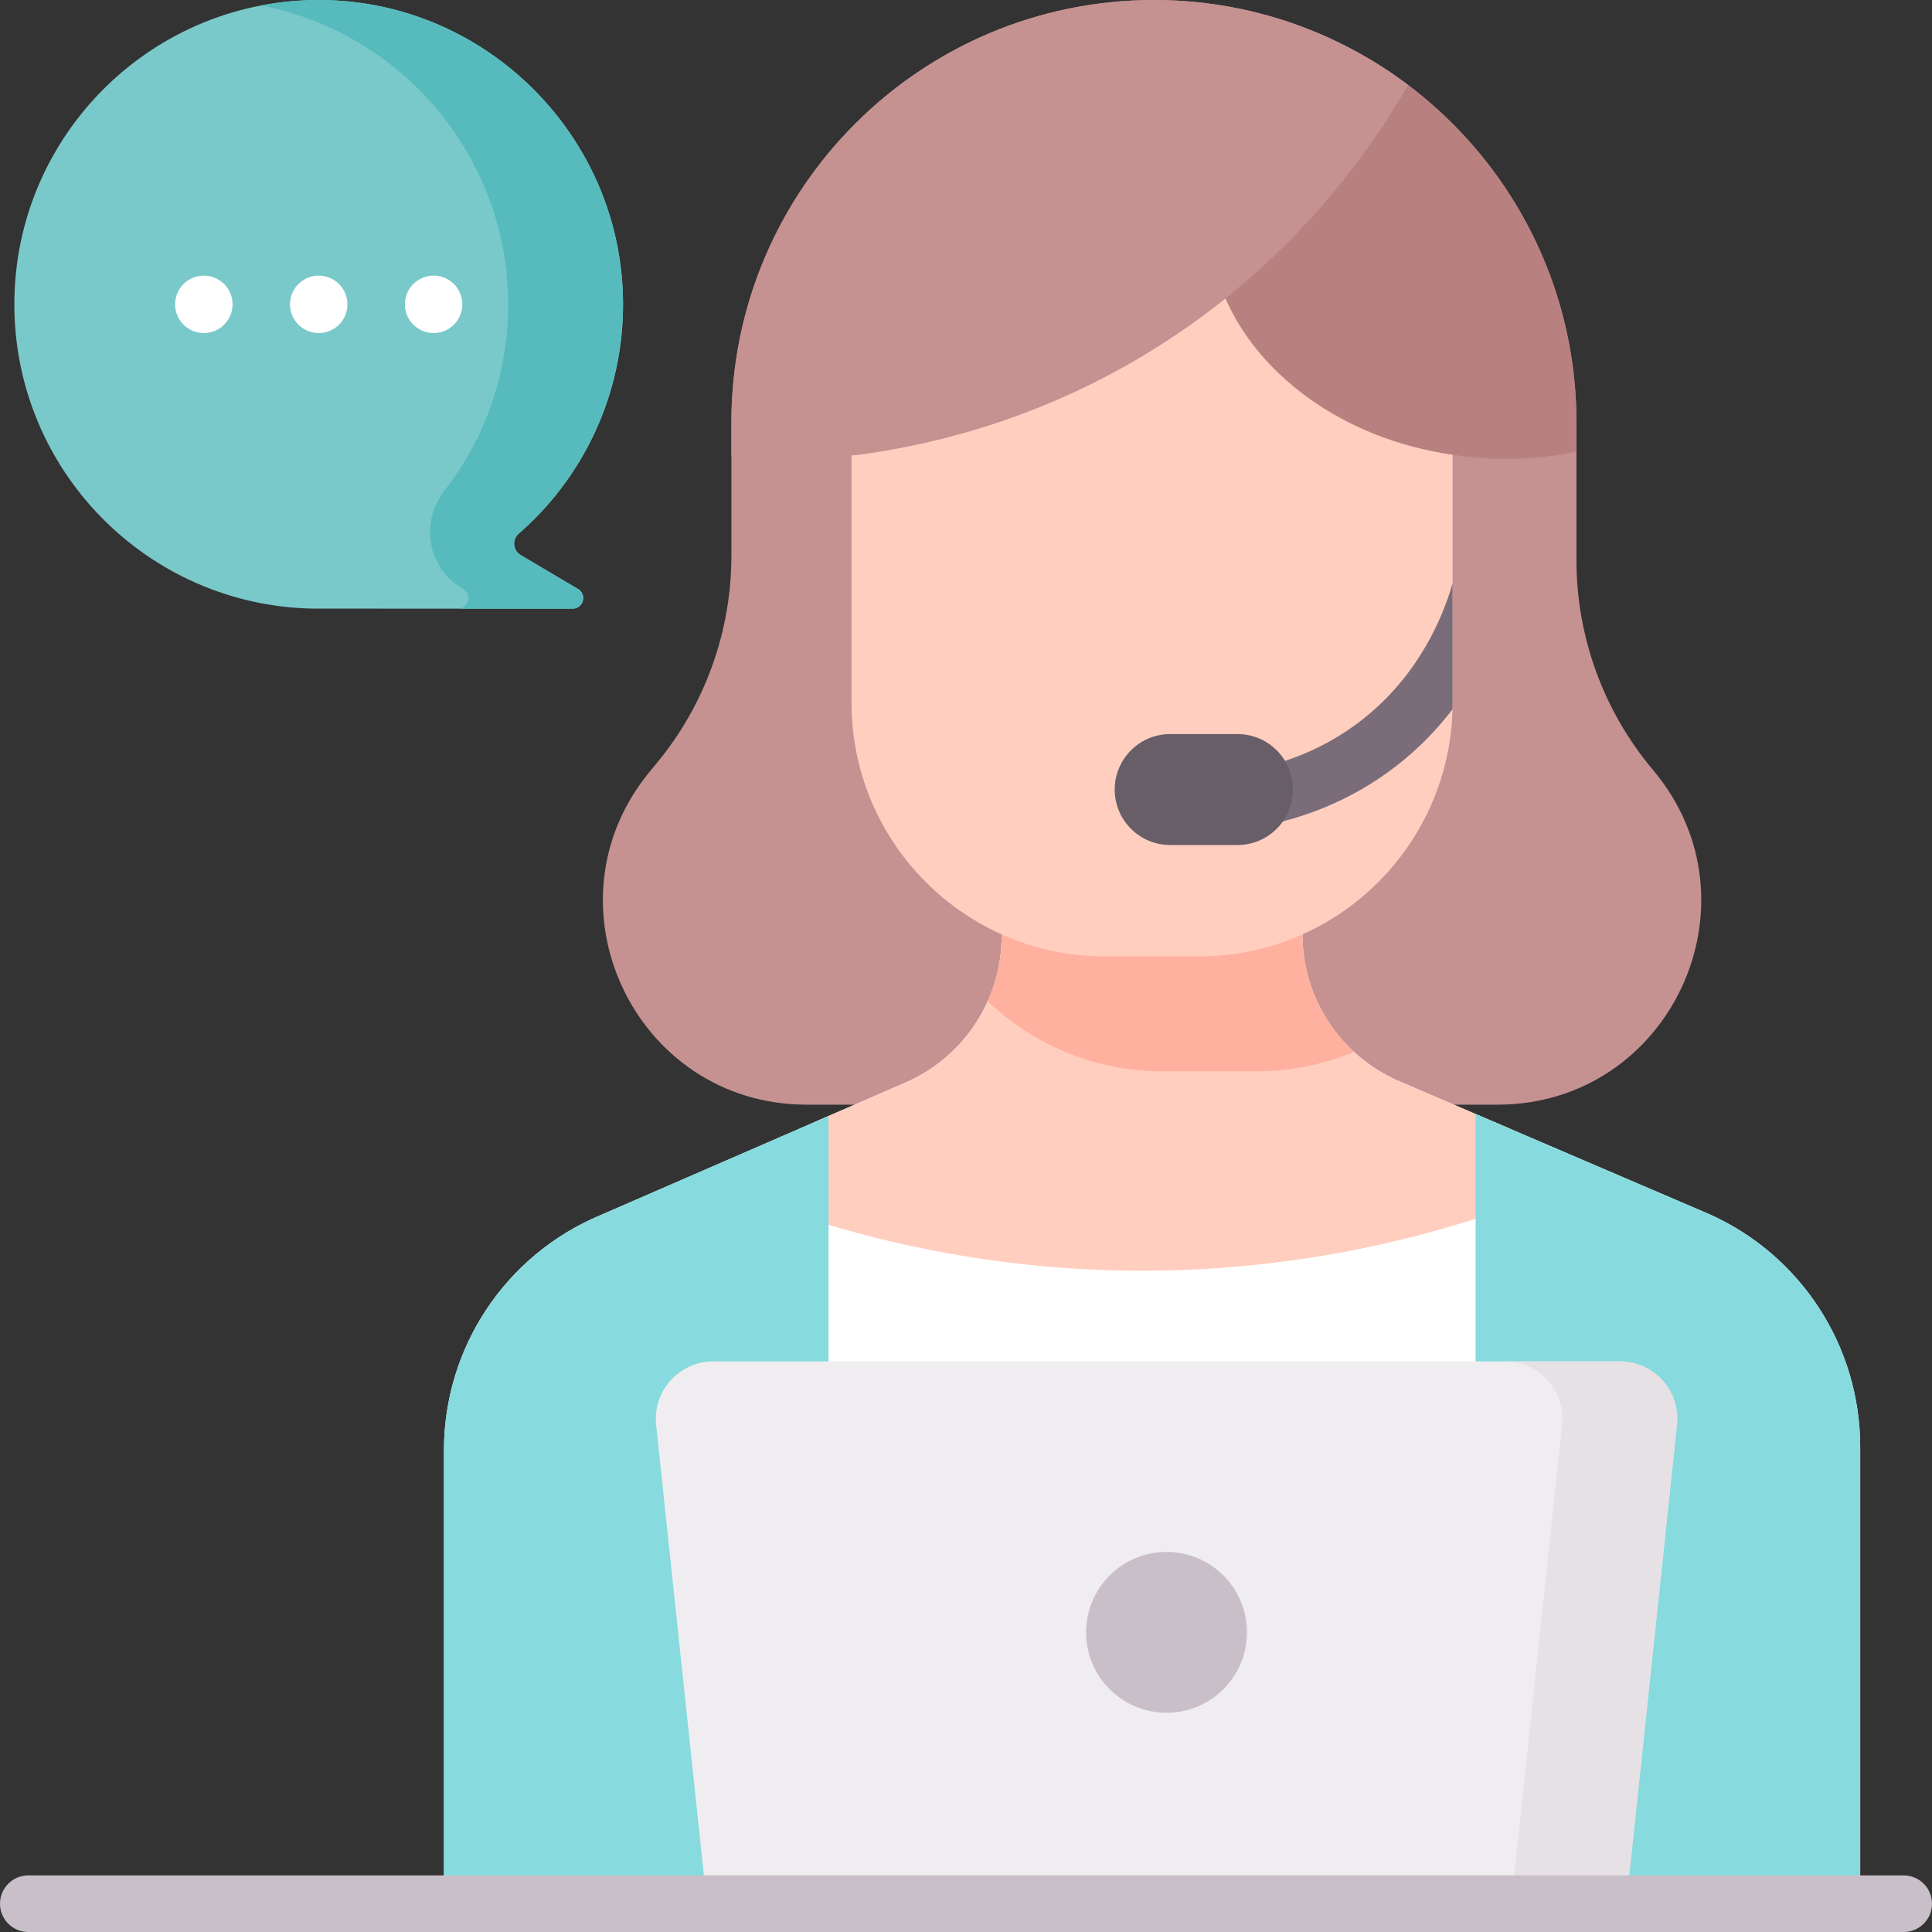 <svg width="160" height="160" viewBox="0 0 160 160" fill="none" xmlns="http://www.w3.org/2000/svg">
<rect x="0" y="0" width="160" height="160" fill="#333333" stroke="none"/>
<g id="support" clip-path="url(#clip0_52_260)">
<g id="Group">
<g id="Group_2">
<g id="Group_3">
<path id="Vector" d="M1.189 25.204C1.189 11.161 12.675 -0.2 26.765 0.003C40.413 0.199 51.511 11.392 51.597 25.042C51.646 32.686 48.29 39.546 42.958 44.199C42.396 44.69 42.477 45.587 43.12 45.967L47.869 48.777C48.636 49.231 48.314 50.408 47.422 50.408L25.916 50.403C12.217 50.148 1.189 38.965 1.189 25.204Z" fill="#7AC9CA"/>
</g>
</g>
<path id="Vector_2" d="M47.869 48.777L43.119 45.967C42.48 45.589 42.391 44.694 42.951 44.206C48.344 39.503 51.717 32.542 51.595 24.797C51.383 11.399 40.539 0.401 27.145 0.011C25.246 -0.044 23.392 0.111 21.606 0.454C33.183 2.674 42.006 12.878 42.083 25.041C42.12 30.932 40.136 36.357 36.784 40.665C34.76 43.267 35.418 47.039 38.255 48.718L38.354 48.777C39.113 49.226 38.805 50.38 37.936 50.405L47.422 50.407C48.314 50.408 48.636 49.231 47.869 48.777Z" fill="#57BBBE"/>
<g id="Group_4">
<g id="Group_5">
<path id="Vector_3" d="M123.998 91.486H66.821C52.54 91.486 44.725 74.843 53.846 63.855L54.353 63.243C58.371 58.403 60.571 52.309 60.571 46.018V34.992C60.571 15.666 76.237 0 95.563 0C114.888 0 130.555 15.666 130.555 34.992V46.39C130.555 52.747 132.8 58.9 136.895 63.763C146.13 74.729 138.334 91.486 123.998 91.486Z" fill="#C59191"/>
<path id="Vector_4" d="M154.053 119.822V157.622H36.766V120.106C36.766 111.612 41.856 103.947 49.681 100.653L68.616 92.422L74.991 89.65C79.828 87.547 82.956 82.775 82.956 77.5V75.053H107.859V77.375C107.859 82.672 111.019 87.463 115.891 89.55L141.5 100.528C149.131 103.909 154.053 111.472 154.053 119.822Z" fill="white"/>
<path id="Vector_5" d="M68.614 101.434C75.076 103.365 84.588 105.425 96.182 105.222C107.06 105.032 115.99 102.917 122.204 100.932L125.292 93.58L115.89 89.55C111.019 87.462 107.861 82.673 107.861 77.374V75.054H82.958V77.5C82.958 82.774 79.829 87.546 74.992 89.649L67.377 92.96L68.614 101.434Z" fill="#FFCEBF"/>
<g id="Group_6">
<path id="Vector_6" d="M141.499 100.527L122.208 92.258L122.204 92.258V157.621H154.053V119.822C154.053 111.473 149.132 103.909 141.499 100.527Z" fill="#87DADE"/>
<path id="Vector_7" d="M68.616 92.422V157.622H36.766V120.106C36.766 111.612 41.856 103.947 49.681 100.653L68.616 92.422Z" fill="#87DADE"/>
</g>
</g>
<g id="Group_7">
<path id="Vector_8" d="M104.042 88.722C106.907 88.722 109.637 88.147 112.125 87.109C109.456 84.645 107.861 81.139 107.861 77.374V75.054H82.957V77.5C82.957 79.405 82.547 81.244 81.797 82.916C85.568 86.511 90.67 88.722 96.291 88.722L104.042 88.722Z" fill="#FFB09E"/>
<path id="Vector_9" d="M120.299 37.592V58.193C120.299 69.799 110.89 79.208 99.284 79.208H91.534C79.928 79.208 70.519 69.799 70.519 58.193V37.592C70.519 30.041 76.64 23.92 84.191 23.92H106.628C114.178 23.921 120.299 30.041 120.299 37.592Z" fill="#FFCEBF"/>
<path id="Vector_10" d="M120.299 48.31C120.29 48.339 120.278 48.366 120.27 48.395C119.51 51.019 117.516 55.974 112.698 59.69C110.455 61.42 107.896 62.67 105.093 63.406C103.822 63.739 103.062 65.039 103.395 66.31C103.676 67.378 104.639 68.086 105.695 68.086C105.894 68.086 106.098 68.06 106.3 68.007C109.723 67.109 112.853 65.578 115.603 63.457C117.503 61.992 119.041 60.374 120.285 58.747C120.29 58.563 120.299 58.379 120.299 58.194V48.31H120.299Z" fill="#7A6D79"/>
<path id="Vector_11" d="M102.484 69.981H96.91C94.373 69.981 92.316 67.924 92.316 65.387C92.316 62.85 94.373 60.793 96.91 60.793H102.484C105.021 60.793 107.078 62.85 107.078 65.387C107.078 67.924 105.021 69.981 102.484 69.981Z" fill="#685E68"/>
<g id="Group_8">
<path id="Vector_12" d="M100.375 18.468C100.909 11.737 107.353 7.269 113.521 4.956C123.724 11.069 130.555 22.232 130.555 34.992V37.397C129.991 37.516 129.429 37.619 128.874 37.702C125.477 38.21 122.583 37.99 120.606 37.702C107.868 36.005 99.731 26.598 100.375 18.468Z" fill="#B98080"/>
<path id="Vector_13" d="M95.563 0C103.465 0 110.755 2.621 116.613 7.039C113.691 12.124 106.981 22.177 94.399 29.619C85.058 35.145 76.251 37.001 70.827 37.702H60.571V34.992C60.571 15.666 76.237 0 95.563 0Z" fill="#C59191"/>
</g>
</g>
</g>
<path id="Vector_14" d="M134.678 157.621H58.536L54.337 118.004C54.039 115.194 56.242 112.745 59.068 112.745H134.148C136.973 112.745 139.176 115.194 138.878 118.004L134.678 157.621Z" fill="#EFEDEF"/>
<path id="Vector_15" d="M134.147 112.745H124.633C127.459 112.745 129.661 115.194 129.364 118.004L125.164 157.622H134.678L138.878 118.004C139.176 115.194 136.973 112.745 134.147 112.745Z" fill="#E5E1E5"/>
<g id="Group_9">
<path id="Vector_16" d="M157.656 160H2.344C1.049 160 0 158.951 0 157.656C0 156.362 1.049 155.312 2.344 155.312H157.656C158.951 155.312 160 156.362 160 157.656C160 158.951 158.951 160 157.656 160Z" fill="#C9BFC8"/>
</g>
<path id="Vector_17" d="M96.608 141.843C100.286 141.843 103.268 138.862 103.268 135.183C103.268 131.505 100.286 128.523 96.608 128.523C92.929 128.523 89.948 131.505 89.948 135.183C89.948 138.862 92.929 141.843 96.608 141.843Z" fill="#C9BFC8"/>
<g id="Group_10">
<path id="Vector_18" d="M16.879 27.582C18.193 27.582 19.258 26.518 19.258 25.204C19.258 23.89 18.193 22.826 16.879 22.826C15.566 22.826 14.501 23.89 14.501 25.204C14.501 26.518 15.566 27.582 16.879 27.582Z" fill="white"/>
<path id="Vector_19" d="M26.394 27.582C27.707 27.582 28.772 26.518 28.772 25.204C28.772 23.89 27.707 22.826 26.394 22.826C25.08 22.826 24.015 23.89 24.015 25.204C24.015 26.518 25.08 27.582 26.394 27.582Z" fill="white"/>
<path id="Vector_20" d="M35.908 27.582C37.222 27.582 38.287 26.518 38.287 25.204C38.287 23.89 37.222 22.826 35.908 22.826C34.595 22.826 33.53 23.89 33.53 25.204C33.53 26.518 34.595 27.582 35.908 27.582Z" fill="white"/>
</g>
</g>
</g>
<defs>
<clipPath id="clip0_52_260">
<rect width="160" height="160" fill="white"/>
</clipPath>
</defs>
</svg>
